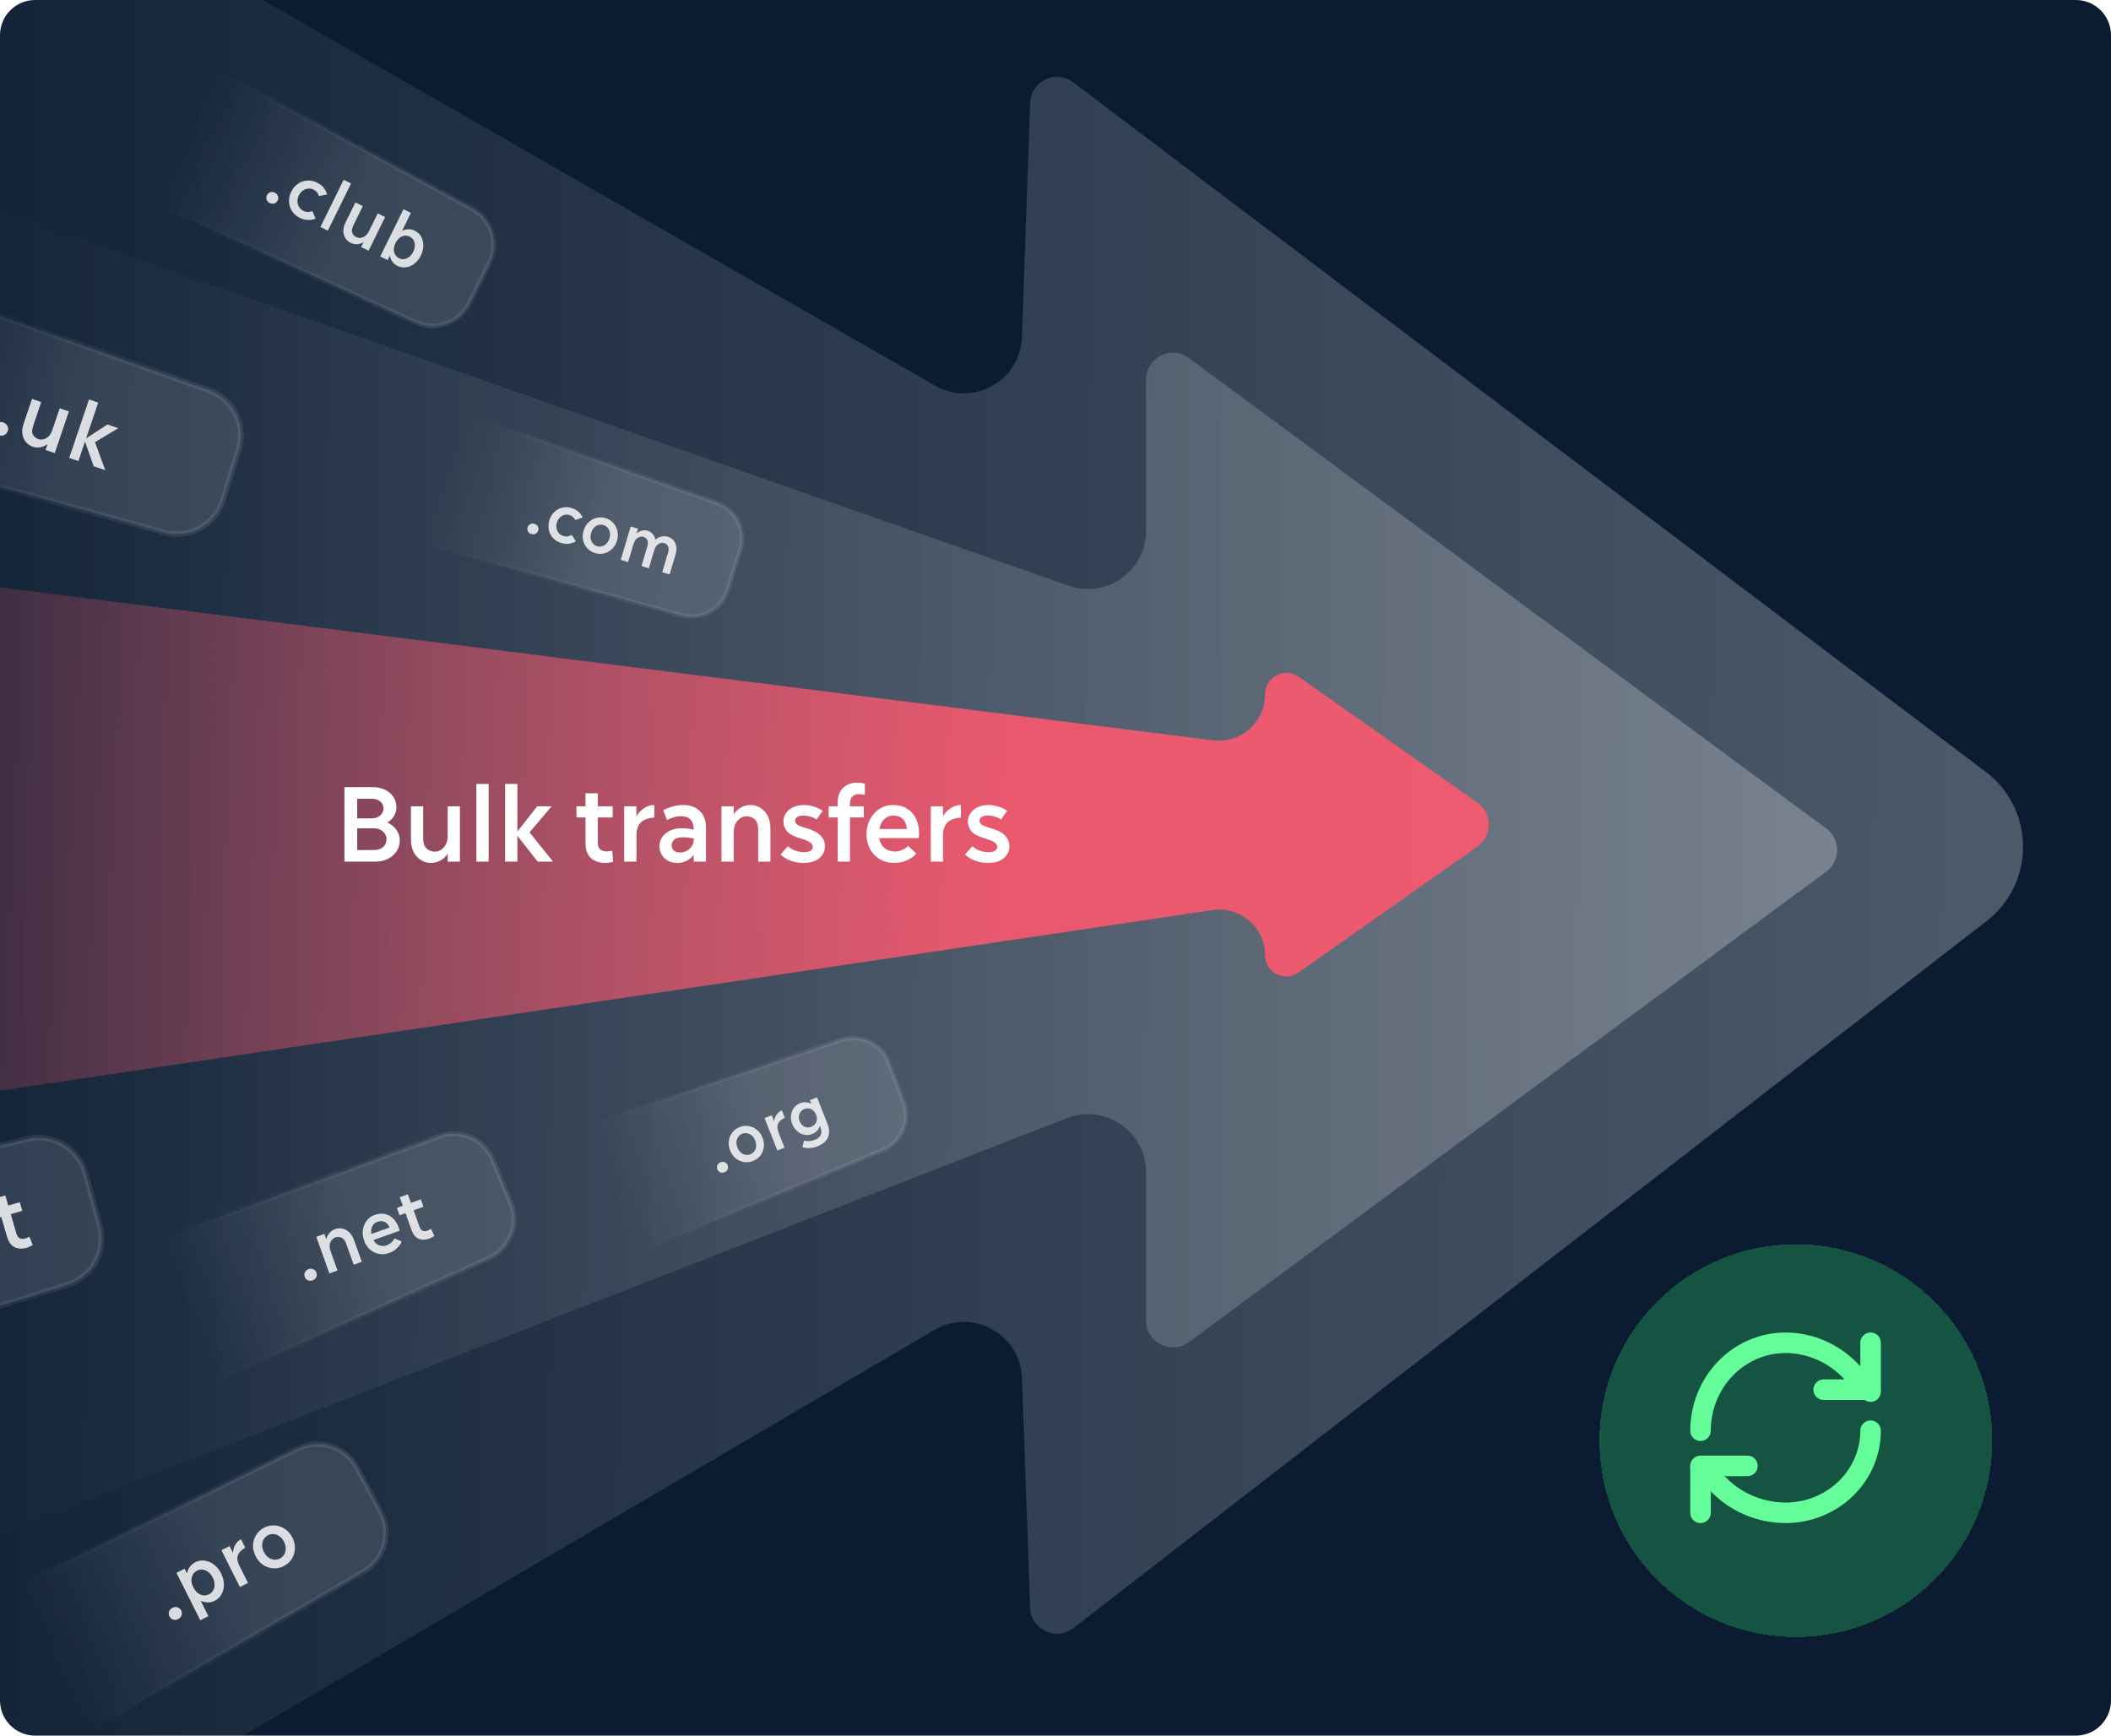 <?xml version="1.0" encoding="UTF-8"?> <svg xmlns="http://www.w3.org/2000/svg" width="360" height="296" viewBox="0 0 360 296" fill="none"><g clip-path="url(#clip0_0_153)"><path d="M0 6C0 2.686 2.686 0 6 0H354C357.314 0 360 2.686 360 6V290C360 293.314 357.314 296 354 296H6C2.686 296 0 293.314 0 290V6Z" fill="#0B1C32"></path><path fill-rule="evenodd" clip-rule="evenodd" d="M175.672 274.191C175.804 277.921 180.101 279.935 183.052 277.651L338.778 157.086C347.127 150.622 347.053 137.991 338.628 131.625L183.016 14.046C180.058 11.81 175.809 13.833 175.678 17.539L174.275 57.496C174.013 64.964 165.903 69.473 159.422 65.755L-48.406 -53.469V348.758L159.347 226.811C165.828 223.007 174.02 227.507 174.286 235.017L175.672 274.191Z" fill="url(#paint0_linear_0_153)" fill-opacity="0.5"></path><path fill-rule="evenodd" clip-rule="evenodd" d="M195.451 225.201C195.451 228.958 199.727 231.117 202.751 228.885L311.434 148.658C313.913 146.828 313.913 143.12 311.434 141.29L202.751 61.063C199.727 58.831 195.451 60.99 195.451 64.747L195.451 90.524C195.451 97.363 188.696 102.151 182.243 99.887L-20.927 28.58V269.764L181.926 190.697C188.431 188.162 195.451 192.96 195.451 199.942V225.201Z" fill="url(#paint1_linear_0_153)" fill-opacity="0.4"></path><path fill-rule="evenodd" clip-rule="evenodd" d="M215.74 162.928C215.74 165.847 219.029 167.554 221.416 165.874L251.958 144.372C254.549 142.548 254.549 138.707 251.958 136.883L221.489 115.433C219.072 113.731 215.74 115.46 215.74 118.416C215.74 123.175 211.567 126.855 206.846 126.259L-47.255 94.213V193.052L206.785 155.208C211.501 154.505 215.74 158.159 215.74 162.928Z" fill="url(#paint2_linear_0_153)"></path><g filter="url(#filter0_d_0_153)"><path d="M56.448 146.186V133.478H61.276C62.087 133.478 62.789 133.629 63.382 133.932C63.987 134.222 64.459 134.628 64.798 135.148C65.137 135.669 65.306 136.256 65.306 136.909C65.306 137.454 65.167 137.956 64.889 138.416C64.611 138.864 64.242 139.233 63.782 139.523C64.423 139.814 64.931 140.225 65.306 140.758C65.694 141.29 65.887 141.895 65.887 142.573C65.887 143.239 65.712 143.844 65.361 144.388C65.01 144.933 64.52 145.369 63.891 145.695C63.261 146.022 62.523 146.186 61.676 146.186H56.448ZM61.077 135.457H58.626V138.797H61.167C61.736 138.797 62.202 138.628 62.565 138.289C62.928 137.95 63.11 137.557 63.11 137.109C63.11 136.625 62.928 136.231 62.565 135.929C62.214 135.614 61.718 135.457 61.077 135.457ZM61.494 140.504H58.626V144.207H61.404C62.105 144.207 62.65 144.037 63.037 143.699C63.425 143.348 63.618 142.894 63.618 142.337C63.618 141.841 63.419 141.411 63.019 141.048C62.632 140.685 62.124 140.504 61.494 140.504ZM67.792 142.392V136.746H69.88V142.156C69.88 143.003 70.073 143.602 70.461 143.953C70.86 144.304 71.32 144.479 71.84 144.479C72.445 144.479 72.966 144.231 73.401 143.735C73.837 143.239 74.055 142.549 74.055 141.665V136.746H76.143V146.186H74.055V144.788C73.825 145.223 73.45 145.605 72.93 145.931C72.409 146.246 71.828 146.403 71.187 146.403C70.618 146.403 70.073 146.252 69.553 145.95C69.033 145.647 68.609 145.199 68.282 144.606C67.956 144.001 67.792 143.263 67.792 142.392ZM78.954 146.186V132.934H81.042V146.186H78.954ZM83.854 146.186V132.934H85.942V141.048L89.319 136.746H91.787L88.012 141.193L92.023 146.186H89.409L85.942 141.774V146.186H83.854ZM97.561 143.027V138.652H96.018V136.746H97.561V134.531H99.649V136.746H102.19V138.652H99.649V142.845C99.649 143.426 99.782 143.838 100.048 144.08C100.314 144.322 100.69 144.443 101.174 144.443C101.307 144.443 101.452 144.431 101.609 144.407C101.767 144.382 101.936 144.352 102.118 144.316L102.281 146.222C102.051 146.27 101.821 146.313 101.591 146.349C101.361 146.385 101.125 146.403 100.883 146.403C99.891 146.403 99.086 146.125 98.469 145.568C97.864 145.012 97.561 144.165 97.561 143.027ZM104.157 146.186V136.746H106.244V138.489C106.402 138.162 106.632 137.853 106.934 137.563C107.237 137.26 107.588 137.012 107.987 136.818C108.398 136.625 108.834 136.528 109.294 136.528V138.67C108.229 138.743 107.455 139.027 106.97 139.523C106.486 140.007 106.244 140.758 106.244 141.774V146.186H104.157ZM110.174 143.535C110.174 142.978 110.326 142.47 110.628 142.01C110.943 141.55 111.384 141.181 111.953 140.903C112.522 140.625 113.206 140.485 114.005 140.485C114.392 140.485 114.743 140.51 115.058 140.558C115.384 140.594 115.705 140.655 116.02 140.74C116.008 139.929 115.814 139.342 115.439 138.979C115.076 138.616 114.543 138.434 113.841 138.434C113.079 138.434 112.286 138.652 111.463 139.088L110.81 137.417C111.33 137.139 111.881 136.921 112.462 136.764C113.055 136.607 113.654 136.528 114.259 136.528C115.409 136.528 116.334 136.867 117.036 137.545C117.75 138.21 118.107 139.16 118.107 140.395V146.186H116.02V145.042C115.693 145.453 115.287 145.786 114.803 146.04C114.331 146.282 113.805 146.403 113.224 146.403C112.619 146.403 112.086 146.282 111.627 146.04C111.167 145.786 110.81 145.441 110.555 145.006C110.301 144.57 110.174 144.08 110.174 143.535ZM112.244 143.39C112.244 143.729 112.359 144.019 112.589 144.261C112.819 144.503 113.17 144.624 113.642 144.624C114.089 144.624 114.489 144.528 114.84 144.334C115.203 144.128 115.487 143.862 115.693 143.535C115.911 143.196 116.02 142.821 116.02 142.41V142.228C115.717 142.168 115.409 142.119 115.094 142.083C114.791 142.047 114.483 142.028 114.168 142.028C113.478 142.028 112.982 142.168 112.679 142.446C112.389 142.724 112.244 143.039 112.244 143.39ZM120.747 146.186V136.746H122.834V138.144C123.064 137.708 123.439 137.333 123.96 137.018C124.48 136.691 125.061 136.528 125.702 136.528C126.283 136.528 126.828 136.679 127.336 136.982C127.857 137.284 128.28 137.738 128.607 138.343C128.934 138.936 129.097 139.669 129.097 140.54V146.186H127.01V140.776C127.01 139.929 126.81 139.33 126.41 138.979C126.023 138.628 125.569 138.452 125.049 138.452C124.456 138.452 123.936 138.7 123.488 139.197C123.052 139.681 122.834 140.37 122.834 141.266V146.186H120.747ZM130.82 144.969L132.072 143.553C132.399 143.856 132.81 144.104 133.307 144.298C133.815 144.479 134.305 144.57 134.777 144.57C135.358 144.57 135.757 144.479 135.975 144.298C136.205 144.116 136.32 143.916 136.32 143.699C136.32 143.517 136.266 143.348 136.157 143.19C136.06 143.033 135.86 142.876 135.558 142.718C135.255 142.561 134.795 142.392 134.178 142.21C133.113 141.895 132.369 141.502 131.945 141.03C131.522 140.546 131.31 139.977 131.31 139.324C131.31 138.803 131.455 138.337 131.745 137.926C132.036 137.502 132.441 137.163 132.962 136.909C133.494 136.655 134.111 136.528 134.813 136.528C135.382 136.528 135.951 136.619 136.52 136.8C137.101 136.97 137.597 137.212 138.008 137.526L136.956 138.997C136.665 138.791 136.32 138.628 135.921 138.507C135.534 138.386 135.11 138.325 134.65 138.325C134.202 138.325 133.863 138.416 133.633 138.597C133.403 138.779 133.289 138.979 133.289 139.197C133.289 139.426 133.41 139.644 133.652 139.85C133.894 140.044 134.402 140.249 135.176 140.467C136.363 140.806 137.192 141.236 137.664 141.756C138.148 142.277 138.39 142.876 138.39 143.553C138.39 144.352 138.075 145.03 137.446 145.587C136.816 146.131 135.903 146.403 134.704 146.403C133.93 146.403 133.198 146.27 132.508 146.004C131.818 145.738 131.255 145.393 130.82 144.969ZM140.569 146.186V138.652H139.026V136.746H140.569V136.183C140.569 135.033 140.878 134.168 141.495 133.587C142.125 133.006 142.917 132.716 143.873 132.716C144.14 132.716 144.382 132.734 144.599 132.77C144.817 132.794 145.017 132.837 145.199 132.897V134.803C145.041 134.767 144.866 134.737 144.672 134.713C144.491 134.688 144.315 134.676 144.146 134.676C143.698 134.676 143.335 134.809 143.056 135.076C142.79 135.33 142.657 135.759 142.657 136.365V136.746H145.017V138.652H142.657V146.186H140.569ZM145.479 141.538C145.479 140.594 145.673 139.747 146.06 138.997C146.46 138.234 146.998 137.635 147.676 137.2C148.354 136.752 149.128 136.528 150 136.528C150.944 136.528 151.742 136.734 152.396 137.145C153.061 137.557 153.57 138.132 153.921 138.87C154.272 139.596 154.447 140.431 154.447 141.375C154.447 141.617 154.429 141.883 154.393 142.174H147.64C147.761 142.888 148.063 143.45 148.547 143.862C149.031 144.261 149.624 144.461 150.326 144.461C150.689 144.461 151.089 144.376 151.524 144.207C151.96 144.037 152.311 143.801 152.577 143.499L153.993 144.824C153.546 145.296 152.995 145.677 152.341 145.968C151.688 146.258 150.974 146.403 150.199 146.403C149.279 146.403 148.463 146.192 147.749 145.768C147.047 145.345 146.49 144.764 146.078 144.025C145.679 143.287 145.479 142.458 145.479 141.538ZM150.036 138.325C149.479 138.325 148.977 138.525 148.529 138.924C148.093 139.324 147.809 139.886 147.676 140.612H152.378C152.317 139.874 152.081 139.311 151.67 138.924C151.258 138.525 150.714 138.325 150.036 138.325ZM156.444 146.186V136.746H158.531V138.489C158.689 138.162 158.919 137.853 159.221 137.563C159.524 137.26 159.875 137.012 160.274 136.818C160.686 136.625 161.121 136.528 161.581 136.528V138.67C160.516 138.743 159.742 139.027 159.258 139.523C158.773 140.007 158.531 140.758 158.531 141.774V146.186H156.444ZM162.28 144.969L163.532 143.553C163.859 143.856 164.271 144.104 164.767 144.298C165.275 144.479 165.765 144.57 166.237 144.57C166.818 144.57 167.218 144.479 167.435 144.298C167.665 144.116 167.78 143.916 167.78 143.699C167.78 143.517 167.726 143.348 167.617 143.19C167.52 143.033 167.32 142.876 167.018 142.718C166.715 142.561 166.255 142.392 165.638 142.21C164.573 141.895 163.829 141.502 163.405 141.03C162.982 140.546 162.77 139.977 162.77 139.324C162.77 138.803 162.915 138.337 163.206 137.926C163.496 137.502 163.902 137.163 164.422 136.909C164.954 136.655 165.572 136.528 166.274 136.528C166.842 136.528 167.411 136.619 167.98 136.8C168.561 136.97 169.057 137.212 169.469 137.526L168.416 138.997C168.125 138.791 167.78 138.628 167.381 138.507C166.994 138.386 166.57 138.325 166.11 138.325C165.662 138.325 165.324 138.416 165.094 138.597C164.864 138.779 164.749 138.979 164.749 139.197C164.749 139.426 164.87 139.644 165.112 139.85C165.354 140.044 165.862 140.249 166.637 140.467C167.823 140.806 168.652 141.236 169.124 141.756C169.608 142.277 169.85 142.876 169.85 143.553C169.85 144.352 169.535 145.03 168.906 145.587C168.277 146.131 167.363 146.403 166.165 146.403C165.39 146.403 164.658 146.27 163.968 146.004C163.278 145.738 162.716 145.393 162.28 144.969Z" fill="white"></path></g><path d="M-31.767 74.206L-23.244 45.614L35.627 66.572C39.775 68.048 42.013 72.539 40.695 76.74L37.996 85.342C36.674 89.557 32.249 91.963 27.992 90.783L-31.767 74.206Z" fill="url(#paint3_linear_0_153)" stroke="url(#paint4_linear_0_153)" stroke-width="0.964"></path><path d="M-0.947 72.751C-0.842 72.441 -0.649 72.217 -0.369 72.078C-0.079 71.942 0.23 71.93 0.558 72.041C0.886 72.153 1.119 72.348 1.258 72.629C1.405 72.913 1.427 73.209 1.322 73.519C1.217 73.829 1.02 74.052 0.73 74.187C0.449 74.326 0.145 74.339 -0.183 74.228C-0.511 74.117 -0.749 73.92 -0.896 73.636C-1.035 73.356 -1.052 73.06 -0.947 72.751ZM4.02 72.285L5.46 68.034L7.032 68.567L5.652 72.639C5.436 73.277 5.429 73.778 5.631 74.141C5.842 74.507 6.144 74.756 6.536 74.889C6.991 75.043 7.446 74.989 7.901 74.727C8.355 74.464 8.695 74 8.921 73.335L10.175 69.631L11.747 70.164L9.34 77.271L7.768 76.738L8.124 75.686C7.84 75.955 7.46 76.147 6.985 76.26C6.513 76.364 6.036 76.335 5.553 76.171C5.125 76.026 4.753 75.773 4.438 75.413C4.124 75.052 3.919 74.607 3.824 74.077C3.733 73.538 3.798 72.941 4.02 72.285ZM11.798 78.103L15.178 68.126L16.749 68.659L14.68 74.768L18.319 72.39L20.178 73.019L16.201 75.405L17.948 80.186L15.98 79.52L14.495 75.315L13.37 78.636L11.798 78.103Z" fill="white" fill-opacity="0.82"></path><path d="M22.805 33.028L33.801 10.102L80.549 35.612C83.843 37.409 85.126 41.488 83.456 44.847L80.034 51.727C78.358 55.097 74.311 56.531 70.887 54.968L22.805 33.028Z" fill="url(#paint5_linear_0_153)" stroke="url(#paint6_linear_0_153)" stroke-width="0.821"></path><path d="M45.523 33.294C45.646 33.044 45.833 32.876 46.086 32.79C46.346 32.707 46.608 32.731 46.873 32.862C47.138 32.992 47.313 33.184 47.399 33.436C47.492 33.692 47.477 33.945 47.354 34.195C47.231 34.445 47.04 34.611 46.78 34.694C46.527 34.78 46.269 34.758 46.004 34.627C45.739 34.497 45.56 34.304 45.467 34.048C45.381 33.795 45.4 33.544 45.523 33.294ZM49.662 32.699C49.941 32.133 50.315 31.687 50.786 31.361C51.261 31.028 51.784 30.838 52.356 30.79C52.927 30.743 53.493 30.857 54.052 31.132C54.552 31.378 54.939 31.678 55.212 32.032C55.486 32.386 55.677 32.768 55.786 33.178L54.358 33.434C54.327 33.218 54.229 33.01 54.062 32.809C53.903 32.612 53.703 32.454 53.46 32.334C53.158 32.186 52.843 32.131 52.513 32.17C52.194 32.205 51.898 32.324 51.624 32.527C51.354 32.724 51.134 32.994 50.964 33.34C50.797 33.678 50.721 34.02 50.734 34.364C50.747 34.709 50.839 35.024 51.009 35.309C51.183 35.586 51.428 35.803 51.745 35.959C52.017 36.092 52.287 36.157 52.554 36.151C52.833 36.142 53.067 36.084 53.257 35.976L53.832 37.287C53.444 37.444 53.014 37.52 52.541 37.515C52.079 37.507 51.598 37.38 51.098 37.134C50.539 36.859 50.104 36.48 49.793 35.998C49.482 35.516 49.313 34.986 49.288 34.407C49.262 33.827 49.387 33.258 49.662 32.699ZM54.641 38.713L58.605 30.659L59.873 31.283L55.909 39.337L54.641 38.713ZM58.919 37.954L60.608 34.523L61.877 35.147L60.259 38.435C60.005 38.95 59.944 39.372 60.074 39.701C60.212 40.034 60.439 40.278 60.755 40.434C61.123 40.615 61.514 40.62 61.927 40.449C62.34 40.277 62.679 39.923 62.943 39.386L64.415 36.396L65.683 37.02L62.86 42.758L61.591 42.134L62.009 41.284C61.739 41.48 61.397 41.599 60.983 41.642C60.572 41.678 60.172 41.6 59.782 41.408C59.437 41.238 59.151 40.983 58.925 40.644C58.699 40.304 58.576 39.905 58.555 39.447C58.537 38.981 58.658 38.484 58.919 37.954ZM64.844 43.735L68.808 35.68L70.077 36.305L68.573 39.361C68.92 39.194 69.279 39.105 69.649 39.096C70.02 39.086 70.381 39.168 70.734 39.342C71.22 39.581 71.585 39.925 71.83 40.374C72.082 40.828 72.203 41.334 72.191 41.896C72.191 42.453 72.052 43.015 71.773 43.581C71.498 44.14 71.138 44.593 70.693 44.941C70.255 45.292 69.78 45.506 69.267 45.582C68.761 45.663 68.266 45.583 67.781 45.344C67.427 45.17 67.142 44.934 66.924 44.635C66.705 44.335 66.556 43.997 66.477 43.62L66.113 44.359L64.844 43.735ZM67.448 41.453C67.173 42.012 67.095 42.531 67.216 43.01C67.34 43.483 67.626 43.829 68.075 44.05C68.362 44.191 68.655 44.235 68.956 44.182C69.263 44.132 69.547 44.002 69.805 43.791C70.076 43.577 70.297 43.293 70.471 42.94C70.645 42.587 70.734 42.238 70.74 41.894C70.752 41.553 70.682 41.249 70.53 40.982C70.389 40.712 70.175 40.506 69.888 40.365C69.44 40.144 68.989 40.132 68.535 40.329C68.085 40.519 67.723 40.894 67.448 41.453Z" fill="white" fill-opacity="0.82"></path><path d="M68.853 91.793L75.604 69.145L122.236 85.746C125.521 86.915 127.294 90.472 126.25 93.8L124.112 100.614C123.065 103.952 119.559 105.858 116.188 104.923L68.853 91.793Z" fill="url(#paint7_linear_0_153)" stroke="url(#paint8_linear_0_153)" stroke-width="0.763"></path><path d="M89.973 89.94C90.047 89.692 90.193 89.509 90.411 89.391C90.637 89.275 90.881 89.256 91.144 89.335C91.407 89.413 91.597 89.561 91.715 89.779C91.84 89.999 91.866 90.234 91.792 90.482C91.718 90.73 91.568 90.912 91.343 91.028C91.125 91.146 90.884 91.166 90.621 91.087C90.358 91.009 90.164 90.86 90.039 90.639C89.921 90.421 89.899 90.188 89.973 89.94ZM93.674 88.753C93.842 88.191 94.117 87.724 94.498 87.353C94.881 86.974 95.331 86.719 95.847 86.586C96.364 86.454 96.9 86.471 97.454 86.636C97.951 86.784 98.352 86.999 98.658 87.281C98.963 87.563 99.198 87.883 99.361 88.242L98.092 88.698C98.03 88.505 97.908 88.329 97.724 88.171C97.548 88.016 97.34 87.902 97.099 87.83C96.799 87.741 96.501 87.739 96.205 87.826C95.918 87.907 95.665 88.063 95.446 88.291C95.229 88.513 95.069 88.795 94.967 89.139C94.867 89.475 94.85 89.799 94.915 90.113C94.981 90.427 95.114 90.701 95.314 90.936C95.516 91.163 95.775 91.323 96.089 91.417C96.359 91.498 96.616 91.515 96.861 91.468C97.115 91.417 97.32 91.327 97.478 91.199L98.208 92.311C97.877 92.515 97.494 92.651 97.06 92.72C96.635 92.785 96.175 92.743 95.678 92.595C95.123 92.429 94.666 92.15 94.306 91.756C93.946 91.363 93.71 90.903 93.596 90.376C93.483 89.849 93.509 89.308 93.674 88.753ZM99.526 90.498C99.696 89.928 99.971 89.457 100.352 89.086C100.743 88.709 101.191 88.458 101.698 88.33C102.208 88.196 102.729 88.208 103.262 88.367C103.802 88.528 104.245 88.803 104.59 89.192C104.945 89.576 105.179 90.032 105.292 90.559C105.415 91.08 105.391 91.626 105.222 92.195C105.052 92.765 104.772 93.238 104.381 93.615C104 93.986 103.555 94.239 103.046 94.374C102.546 94.503 102.026 94.487 101.486 94.326C100.952 94.167 100.509 93.895 100.154 93.511C99.802 93.12 99.564 92.664 99.441 92.142C99.328 91.615 99.356 91.067 99.526 90.498ZM100.818 90.883C100.707 91.255 100.681 91.597 100.739 91.909C100.805 92.222 100.932 92.487 101.123 92.703C101.32 92.921 101.557 93.071 101.835 93.154C102.112 93.237 102.39 93.24 102.667 93.163C102.952 93.089 103.203 92.938 103.423 92.709C103.649 92.482 103.818 92.183 103.929 91.81C104.04 91.438 104.063 91.095 103.997 90.781C103.939 90.469 103.811 90.205 103.614 89.987C103.424 89.771 103.19 89.622 102.912 89.539C102.635 89.456 102.354 89.452 102.069 89.526C101.792 89.603 101.54 89.754 101.314 89.981C101.094 90.21 100.929 90.51 100.818 90.883ZM105.855 95.485L107.553 89.79L108.813 90.165L108.561 91.008C108.764 90.782 109.04 90.618 109.388 90.515C109.739 90.405 110.079 90.399 110.408 90.497C110.751 90.6 111.045 90.787 111.29 91.058C111.537 91.323 111.7 91.658 111.778 92.063C112.063 91.774 112.396 91.587 112.78 91.502C113.163 91.418 113.533 91.429 113.891 91.536C114.249 91.642 114.555 91.829 114.809 92.096C115.064 92.362 115.233 92.703 115.316 93.117C115.406 93.534 115.37 94.016 115.207 94.564L114.191 97.97L112.931 97.595L113.904 94.331C114.057 93.819 114.062 93.427 113.921 93.155C113.78 92.882 113.57 92.704 113.293 92.621C112.95 92.519 112.611 92.573 112.278 92.784C111.954 92.99 111.704 93.388 111.528 93.98L110.653 96.916L109.393 96.54L110.366 93.276C110.519 92.765 110.524 92.373 110.383 92.1C110.242 91.827 110.032 91.65 109.755 91.567C109.411 91.465 109.073 91.519 108.74 91.73C108.416 91.935 108.166 92.334 107.99 92.925L107.115 95.861L105.855 95.485Z" fill="white" fill-opacity="0.82"></path><path d="M33.418 237.134L23.022 212.883L74.884 193.794C78.538 192.449 82.601 194.233 84.084 197.832L87.12 205.205C88.608 208.817 86.963 212.958 83.403 214.565L33.418 237.134Z" fill="url(#paint9_linear_0_153)" stroke="url(#paint10_linear_0_153)" stroke-width="0.852"></path><path d="M51.969 217.759C51.871 217.486 51.882 217.225 52 216.975C52.126 216.722 52.333 216.544 52.622 216.44C52.91 216.337 53.179 216.345 53.429 216.463C53.688 216.578 53.866 216.772 53.963 217.044C54.061 217.316 54.046 217.579 53.92 217.832C53.802 218.082 53.599 218.259 53.31 218.363C53.022 218.466 52.749 218.46 52.491 218.344C52.24 218.226 52.066 218.031 51.969 217.759ZM56.174 217.174L53.936 210.927L55.317 210.432L55.649 211.357C55.698 211.014 55.857 210.677 56.127 210.345C56.394 210.006 56.739 209.76 57.164 209.608C57.548 209.47 57.944 209.441 58.353 209.521C58.769 209.597 59.157 209.797 59.516 210.12C59.873 210.435 60.155 210.881 60.362 211.458L61.7 215.194L60.319 215.689L59.036 212.109C58.835 211.548 58.561 211.199 58.213 211.062C57.874 210.921 57.532 210.913 57.188 211.036C56.795 211.177 56.51 211.464 56.331 211.899C56.157 212.322 56.177 212.831 56.389 213.423L57.556 216.679L56.174 217.174ZM62.099 211.581C61.875 210.956 61.802 210.35 61.88 209.761C61.964 209.162 62.178 208.638 62.523 208.189C62.866 207.732 63.325 207.4 63.902 207.193C64.527 206.97 65.104 206.916 65.634 207.034C66.172 207.148 66.645 207.408 67.052 207.813C67.457 208.211 67.771 208.722 67.995 209.346C68.052 209.507 68.103 209.687 68.148 209.888L63.679 211.489C63.928 211.933 64.262 212.234 64.68 212.391C65.095 212.541 65.535 212.532 65.999 212.366C66.24 212.28 66.484 212.129 66.732 211.914C66.98 211.698 67.156 211.459 67.261 211.195L68.512 211.737C68.328 212.155 68.054 212.538 67.69 212.885C67.326 213.232 66.888 213.498 66.376 213.681C65.767 213.899 65.176 213.953 64.603 213.842C64.038 213.728 63.532 213.476 63.085 213.085C62.645 212.691 62.317 212.19 62.099 211.581ZM64.352 208.374C63.984 208.506 63.699 208.757 63.497 209.128C63.303 209.495 63.249 209.935 63.333 210.447L66.444 209.333C66.229 208.858 65.94 208.542 65.575 208.383C65.208 208.216 64.801 208.213 64.352 208.374ZM70.188 209.794L69.151 206.899L68.13 207.265L67.678 206.003L68.699 205.637L68.174 204.172L69.555 203.677L70.08 205.142L71.762 204.54L72.214 205.801L70.532 206.404L71.527 209.179C71.664 209.563 71.85 209.804 72.084 209.901C72.317 209.998 72.594 209.989 72.915 209.875C73.003 209.843 73.096 209.801 73.194 209.747C73.293 209.694 73.398 209.634 73.509 209.567L74.069 210.789C73.928 210.876 73.786 210.958 73.643 211.037C73.499 211.116 73.347 211.184 73.187 211.241C72.53 211.476 71.932 211.483 71.391 211.261C70.859 211.036 70.458 210.547 70.188 209.794Z" fill="white" fill-opacity="0.82"></path><path d="M-48.635 237.869L-57.098 208.779L4.673 194.26C9.025 193.238 13.406 195.838 14.594 200.147L17.026 208.974C18.217 213.298 15.765 217.787 11.483 219.122L-48.635 237.869Z" fill="url(#paint11_linear_0_153)" stroke="url(#paint12_linear_0_153)" stroke-width="0.978"></path><path d="M-33.244 222.572C-33.337 222.253 -33.307 221.954 -33.154 221.676C-32.992 221.394 -32.742 221.205 -32.404 221.106C-32.066 221.008 -31.758 221.035 -31.48 221.188C-31.192 221.339 -31.002 221.573 -30.909 221.892C-30.816 222.211 -30.851 222.511 -31.013 222.792C-31.166 223.071 -31.412 223.259 -31.749 223.357C-32.087 223.456 -32.4 223.43 -32.688 223.279C-32.966 223.126 -33.152 222.891 -33.244 222.572ZM-29.362 221.457L-28.71 220.077C-28.389 220.238 -28.014 220.338 -27.586 220.376C-27.151 220.402 -26.751 220.362 -26.385 220.255C-25.935 220.124 -25.646 219.964 -25.518 219.774C-25.38 219.582 -25.336 219.401 -25.386 219.232C-25.426 219.091 -25.507 218.972 -25.627 218.875C-25.737 218.775 -25.927 218.698 -26.197 218.644C-26.467 218.591 -26.862 218.563 -27.381 218.561C-28.278 218.558 -28.943 218.421 -29.378 218.15C-29.815 217.871 -30.108 217.478 -30.255 216.971C-30.372 216.568 -30.365 216.174 -30.233 215.79C-30.103 215.396 -29.865 215.042 -29.519 214.727C-29.164 214.41 -28.714 214.173 -28.17 214.014C-27.729 213.886 -27.268 213.828 -26.786 213.841C-26.298 213.841 -25.859 213.917 -25.469 214.068L-25.953 215.445C-26.225 215.351 -26.529 215.302 -26.866 215.298C-27.193 215.292 -27.535 215.34 -27.892 215.444C-28.239 215.545 -28.481 215.692 -28.618 215.884C-28.755 216.077 -28.799 216.258 -28.75 216.426C-28.698 216.605 -28.555 216.746 -28.322 216.851C-28.09 216.947 -27.65 216.991 -27 216.986C-26.005 216.981 -25.265 217.127 -24.782 217.424C-24.29 217.718 -23.967 218.128 -23.814 218.653C-23.634 219.272 -23.725 219.868 -24.087 220.441C-24.452 221.005 -25.099 221.423 -26.028 221.693C-26.628 221.867 -27.226 221.929 -27.82 221.878C-28.415 221.828 -28.929 221.687 -29.362 221.457ZM-20.777 222.271L-23.519 212.844L-21.901 212.374L-21.627 213.316C-21.456 212.89 -21.212 212.524 -20.894 212.218C-20.576 211.912 -20.192 211.693 -19.742 211.562C-19.123 211.382 -18.525 211.391 -17.948 211.59C-17.362 211.785 -16.849 212.134 -16.407 212.637C-15.96 213.127 -15.631 213.733 -15.421 214.456C-15.213 215.168 -15.165 215.857 -15.278 216.52C-15.38 217.181 -15.627 217.751 -16.016 218.23C-16.396 218.707 -16.896 219.036 -17.515 219.216C-17.965 219.347 -18.406 219.368 -18.839 219.281C-19.271 219.193 -19.674 219.015 -20.047 218.747L-19.159 221.8L-20.777 222.271ZM-20.936 216.06C-20.728 216.773 -20.379 217.292 -19.887 217.617C-19.399 217.933 -18.869 218.007 -18.296 217.841C-17.931 217.734 -17.637 217.537 -17.416 217.249C-17.185 216.958 -17.04 216.616 -16.982 216.222C-16.917 215.817 -16.95 215.389 -17.081 214.939C-17.212 214.488 -17.413 214.11 -17.686 213.802C-17.949 213.492 -18.255 213.281 -18.603 213.169C-18.944 213.044 -19.298 213.035 -19.664 213.142C-20.236 213.308 -20.642 213.66 -20.882 214.198C-21.125 214.727 -21.143 215.347 -20.936 216.06ZM-14.158 214.088C-14.37 213.357 -14.401 212.658 -14.248 211.993C-14.089 211.316 -13.781 210.733 -13.323 210.244C-12.868 209.745 -12.298 209.396 -11.613 209.197C-10.919 208.995 -10.251 208.984 -9.608 209.163C-8.96 209.33 -8.391 209.658 -7.903 210.147C-7.408 210.624 -7.054 211.228 -6.842 211.96C-6.629 212.691 -6.602 213.395 -6.761 214.072C-6.913 214.737 -7.217 215.319 -7.672 215.818C-8.121 216.304 -8.692 216.649 -9.386 216.851C-10.071 217.05 -10.738 217.066 -11.386 216.899C-12.038 216.722 -12.611 216.395 -13.106 215.919C-13.594 215.43 -13.945 214.82 -14.158 214.088ZM-12.497 213.605C-12.358 214.083 -12.149 214.47 -11.87 214.765C-11.581 215.058 -11.26 215.254 -10.905 215.355C-10.541 215.452 -10.181 215.449 -9.824 215.345C-9.468 215.242 -9.167 215.052 -8.921 214.777C-8.666 214.5 -8.5 214.161 -8.423 213.763C-8.336 213.361 -8.363 212.921 -8.502 212.443C-8.641 211.964 -8.855 211.579 -9.143 211.286C-9.422 210.991 -9.744 210.795 -10.108 210.697C-10.463 210.597 -10.819 210.599 -11.175 210.702C-11.531 210.806 -11.837 210.997 -12.092 211.274C-12.338 211.549 -12.504 211.888 -12.59 212.289C-12.668 212.688 -12.636 213.127 -12.497 213.605ZM-3.873 215.063L-6.002 207.747L-4.384 207.277L-3.991 208.627C-3.942 208.339 -3.834 208.048 -3.665 207.754C-3.498 207.452 -3.282 207.18 -3.017 206.94C-2.741 206.697 -2.425 206.524 -2.069 206.42L-1.586 208.08C-2.395 208.377 -2.931 208.772 -3.195 209.266C-3.461 209.75 -3.479 210.386 -3.25 211.174L-2.255 214.593L-3.873 215.063ZM1.204 210.931L0.218 207.54L-0.978 207.888L-1.408 206.411L-0.212 206.063L-0.712 204.347L0.906 203.876L1.406 205.592L3.375 205.019L3.805 206.496L1.836 207.07L2.781 210.32C2.912 210.77 3.108 211.059 3.369 211.186C3.63 211.314 3.948 211.323 4.323 211.214C4.426 211.184 4.536 211.142 4.653 211.087C4.769 211.033 4.894 210.971 5.026 210.902L5.583 212.343C5.415 212.432 5.247 212.517 5.077 212.597C4.907 212.677 4.728 212.744 4.54 212.799C3.771 213.023 3.085 212.988 2.481 212.696C1.886 212.401 1.461 211.813 1.204 210.931Z" fill="white" fill-opacity="0.82"></path><path d="M105.181 215.106L96.498 193.127L143.421 177.37C146.727 176.26 150.319 177.961 151.553 181.222L154.082 187.901C155.321 191.173 153.743 194.838 150.514 196.186L105.181 215.106Z" fill="url(#paint13_linear_0_153)" stroke="url(#paint14_linear_0_153)" stroke-width="0.763"></path><path d="M122.332 199.42C122.237 199.179 122.239 198.944 122.337 198.717C122.443 198.487 122.624 198.321 122.879 198.221C123.134 198.12 123.375 198.119 123.602 198.217C123.837 198.313 124.002 198.481 124.097 198.722C124.192 198.963 124.187 199.199 124.081 199.429C123.983 199.657 123.806 199.821 123.551 199.921C123.296 200.022 123.051 200.025 122.816 199.929C122.589 199.83 122.428 199.661 122.332 199.42ZM124.51 196.2C124.291 195.647 124.217 195.107 124.287 194.579C124.362 194.042 124.559 193.567 124.879 193.153C125.196 192.733 125.614 192.421 126.131 192.216C126.656 192.009 127.174 191.952 127.685 192.045C128.202 192.127 128.667 192.341 129.082 192.685C129.5 193.019 129.819 193.463 130.037 194.016C130.256 194.569 130.328 195.114 130.253 195.651C130.183 196.179 129.989 196.652 129.672 197.073C129.359 197.483 128.94 197.792 128.416 197.999C127.898 198.204 127.382 198.264 126.866 198.182C126.347 198.092 125.878 197.88 125.459 197.545C125.044 197.201 124.728 196.753 124.51 196.2ZM125.764 195.704C125.907 196.066 126.097 196.351 126.336 196.56C126.581 196.766 126.845 196.895 127.128 196.947C127.418 196.997 127.697 196.968 127.966 196.862C128.236 196.755 128.456 196.587 128.627 196.355C128.804 196.121 128.909 195.846 128.94 195.531C128.978 195.213 128.926 194.873 128.783 194.511C128.64 194.15 128.446 193.866 128.201 193.66C127.963 193.451 127.698 193.322 127.409 193.272C127.126 193.22 126.85 193.247 126.58 193.354C126.311 193.46 126.088 193.63 125.91 193.865C125.739 194.096 125.634 194.371 125.596 194.689C125.565 195.004 125.621 195.343 125.764 195.704ZM132.568 196.211L130.384 190.683L131.607 190.2L132.01 191.221C132.026 190.993 132.09 190.759 132.2 190.519C132.307 190.272 132.455 190.046 132.644 189.84C132.84 189.631 133.073 189.474 133.342 189.367L133.838 190.622C133.231 190.911 132.843 191.256 132.675 191.659C132.503 192.054 132.535 192.55 132.77 193.145L133.791 195.728L132.568 196.211ZM136.846 195.639L137.11 194.503C137.342 194.592 137.626 194.627 137.963 194.608C138.302 194.597 138.625 194.531 138.929 194.411C139.454 194.204 139.799 193.916 139.965 193.547C140.137 193.176 140.112 192.707 139.888 192.14L139.837 192.012C139.729 192.317 139.563 192.592 139.339 192.836C139.123 193.077 138.849 193.263 138.516 193.395C138.062 193.574 137.608 193.618 137.155 193.527C136.708 193.433 136.303 193.228 135.941 192.912C135.579 192.597 135.301 192.194 135.108 191.705C134.914 191.216 134.842 190.733 134.891 190.255C134.94 189.777 135.095 189.351 135.357 188.977C135.626 188.6 135.987 188.322 136.441 188.143C136.774 188.012 137.102 187.96 137.424 187.988C137.754 188.014 138.064 188.104 138.355 188.259L138.107 187.632L139.33 187.149L141.123 191.688C141.465 192.553 141.487 193.314 141.19 193.973C140.902 194.635 140.295 195.15 139.366 195.516C138.998 195.662 138.588 195.754 138.136 195.793C137.692 195.83 137.262 195.778 136.846 195.639ZM136.362 191.21C136.533 191.642 136.807 191.952 137.184 192.139C137.558 192.319 137.944 192.33 138.34 192.173C138.759 192.008 139.044 191.736 139.197 191.356C139.357 190.973 139.348 190.555 139.168 190.101C138.986 189.64 138.708 189.329 138.332 189.166C137.961 188.993 137.566 188.989 137.148 189.154C136.751 189.311 136.479 189.587 136.331 189.981C136.181 190.368 136.191 190.777 136.362 191.21Z" fill="white" fill-opacity="0.82"></path><path d="M11.748 297.233L-1.832 272.801L50.757 247.072C54.462 245.26 58.937 246.7 60.889 250.333L64.887 257.774C66.845 261.419 65.561 265.961 61.983 268.04L11.748 297.233Z" fill="url(#paint15_linear_0_153)" stroke="url(#paint16_linear_0_153)" stroke-width="0.903"></path><path d="M28.896 275.665C28.759 275.391 28.736 275.115 28.828 274.837C28.928 274.555 29.123 274.341 29.413 274.195C29.703 274.049 29.988 274.023 30.266 274.115C30.552 274.203 30.764 274.384 30.902 274.658C31.039 274.932 31.058 275.21 30.957 275.492C30.865 275.771 30.674 275.983 30.384 276.128C30.094 276.274 29.806 276.302 29.52 276.214C29.241 276.122 29.034 275.939 28.896 275.665ZM34.153 276.323L30.088 268.229L31.478 267.531L31.884 268.34C31.968 267.925 32.129 267.552 32.366 267.221C32.603 266.89 32.915 266.628 33.302 266.433C33.834 266.167 34.377 266.075 34.934 266.159C35.498 266.238 36.023 266.469 36.507 266.851C36.995 267.221 37.395 267.716 37.707 268.337C38.014 268.949 38.172 269.565 38.181 270.186C38.199 270.802 38.071 271.361 37.797 271.861C37.532 272.357 37.134 272.739 36.602 273.006C36.215 273.2 35.819 273.293 35.411 273.286C35.004 273.279 34.609 273.185 34.226 273.004L35.542 275.626L34.153 276.323ZM32.971 270.715C33.278 271.327 33.682 271.739 34.182 271.952C34.678 272.157 35.172 272.136 35.663 271.889C35.977 271.731 36.211 271.503 36.363 271.205C36.524 270.902 36.598 270.567 36.585 270.201C36.577 269.822 36.475 269.439 36.281 269.052C36.087 268.666 35.84 268.356 35.542 268.123C35.251 267.885 34.939 267.745 34.604 267.701C34.273 267.645 33.951 267.696 33.637 267.854C33.145 268.1 32.836 268.488 32.708 269.016C32.576 269.536 32.663 270.102 32.971 270.715ZM40.912 270.66L37.758 264.378L39.147 263.68L39.729 264.84C39.725 264.57 39.775 264.288 39.879 263.993C39.979 263.691 40.13 263.408 40.331 263.146C40.54 262.88 40.798 262.67 41.104 262.516L41.82 263.942C41.135 264.346 40.715 264.794 40.558 265.286C40.398 265.77 40.488 266.35 40.827 267.027L42.301 269.963L40.912 270.66ZM43.581 265.387C43.266 264.758 43.122 264.13 43.149 263.501C43.18 262.86 43.362 262.279 43.696 261.759C44.026 261.23 44.484 260.818 45.072 260.523C45.668 260.224 46.273 260.102 46.886 260.157C47.502 260.201 48.073 260.403 48.598 260.765C49.126 261.115 49.548 261.604 49.864 262.232C50.179 262.86 50.321 263.495 50.29 264.136C50.263 264.765 50.085 265.343 49.755 265.872C49.429 266.388 48.969 266.796 48.373 267.096C47.785 267.391 47.182 267.517 46.566 267.473C45.945 267.422 45.37 267.222 44.841 266.872C44.317 266.51 43.897 266.015 43.581 265.387ZM45.007 264.671C45.213 265.082 45.468 265.398 45.77 265.619C46.081 265.836 46.406 265.96 46.744 265.992C47.091 266.02 47.417 265.957 47.724 265.803C48.03 265.649 48.271 265.427 48.448 265.137C48.633 264.842 48.727 264.507 48.73 264.132C48.742 263.754 48.644 263.359 48.438 262.948C48.232 262.537 47.973 262.223 47.663 262.006C47.36 261.785 47.035 261.66 46.689 261.633C46.35 261.601 46.028 261.662 45.721 261.816C45.416 261.97 45.17 262.194 44.985 262.488C44.808 262.779 44.714 263.113 44.703 263.492C44.699 263.867 44.801 264.26 45.007 264.671Z" fill="white" fill-opacity="0.82"></path><g filter="url(#filter1_d_0_153)"><circle cx="304.5" cy="243.5" r="33.5" fill="#31E56F" fill-opacity="0.28" shape-rendering="crispEdges"></circle></g><path d="M290 244C290 240.022 291.528 236.206 294.247 233.393C296.966 230.58 300.654 229 304.5 229C308.554 229.016 312.444 230.652 315.359 233.567L319 237.333" stroke="#64FD99" stroke-width="3.5" stroke-linecap="round" stroke-linejoin="round"></path><path d="M319 229V237H311" stroke="#64FD99" stroke-width="3.5" stroke-linecap="round" stroke-linejoin="round"></path><path d="M319 244C319 247.713 317.472 251.274 314.753 253.899C312.034 256.525 308.346 258 304.5 258C300.446 257.985 296.556 256.458 293.641 253.738L290 250.222" stroke="#64FD99" stroke-width="3.5" stroke-linecap="round" stroke-linejoin="round"></path><path d="M298 250H290V258" stroke="#64FD99" stroke-width="3.5" stroke-linecap="round" stroke-linejoin="round"></path></g><defs><filter id="filter0_d_0_153" x="55.684" y="130.426" width="119.508" height="19.794" filterUnits="userSpaceOnUse" color-interpolation-filters="sRGB"><feFlood flood-opacity="0" result="BackgroundImageFix"></feFlood><feColorMatrix in="SourceAlpha" type="matrix" values="0 0 0 0 0 0 0 0 0 0 0 0 0 0 0 0 0 0 127 0" result="hardAlpha"></feColorMatrix><feOffset dx="2.29" dy="0.763"></feOffset><feGaussianBlur stdDeviation="1.526"></feGaussianBlur><feComposite in2="hardAlpha" operator="out"></feComposite><feColorMatrix type="matrix" values="0 0 0 0 0 0 0 0 0 0 0 0 0 0 0 0 0 0 0.16 0"></feColorMatrix><feBlend mode="normal" in2="BackgroundImageFix" result="effect1_dropShadow_0_153"></feBlend><feBlend mode="normal" in="SourceGraphic" in2="effect1_dropShadow_0_153" result="shape"></feBlend></filter><filter id="filter1_d_0_153" x="261.803" y="201.236" width="88.911" height="88.911" filterUnits="userSpaceOnUse" color-interpolation-filters="sRGB"><feFlood flood-opacity="0" result="BackgroundImageFix"></feFlood><feColorMatrix in="SourceAlpha" type="matrix" values="0 0 0 0 0 0 0 0 0 0 0 0 0 0 0 0 0 0 127 0" result="hardAlpha"></feColorMatrix><feOffset dx="1.759" dy="2.191"></feOffset><feGaussianBlur stdDeviation="5.478"></feGaussianBlur><feComposite in2="hardAlpha" operator="out"></feComposite><feColorMatrix type="matrix" values="0 0 0 0 0.112 0 0 0 0 0.138 0 0 0 0 0.131 0 0 0 0.23 0"></feColorMatrix><feBlend mode="normal" in2="BackgroundImageFix" result="effect1_dropShadow_0_153"></feBlend><feBlend mode="normal" in="SourceGraphic" in2="effect1_dropShadow_0_153" result="shape"></feBlend></filter><linearGradient id="paint0_linear_0_153" x1="669.039" y1="149.553" x2="-48.788" y2="141.92" gradientUnits="userSpaceOnUse"><stop stop-color="white"></stop><stop offset="1" stop-color="white" stop-opacity="0"></stop></linearGradient><linearGradient id="paint1_linear_0_153" x1="469.455" y1="148.79" x2="-2.609" y2="148.79" gradientUnits="userSpaceOnUse"><stop stop-color="white"></stop><stop offset="1" stop-color="white" stop-opacity="0"></stop></linearGradient><linearGradient id="paint2_linear_0_153" x1="170.268" y1="154.509" x2="-47.252" y2="144.901" gradientUnits="userSpaceOnUse"><stop stop-color="#FE586E" stop-opacity="0.88"></stop><stop offset="1" stop-color="#FE586E" stop-opacity="0"></stop></linearGradient><linearGradient id="paint3_linear_0_153" x1="11.61" y1="72.934" x2="-23.079" y2="61.371" gradientUnits="userSpaceOnUse"><stop stop-color="white" stop-opacity="0.12"></stop><stop offset="1" stop-color="white" stop-opacity="0"></stop></linearGradient><linearGradient id="paint4_linear_0_153" x1="36.427" y1="78.553" x2="-20.905" y2="60.245" gradientUnits="userSpaceOnUse"><stop stop-color="white" stop-opacity="0.09"></stop><stop offset="1" stop-color="white" stop-opacity="0"></stop></linearGradient><linearGradient id="paint5_linear_0_153" x1="59.484" y1="37.755" x2="31.834" y2="23.386" gradientUnits="userSpaceOnUse"><stop stop-color="white" stop-opacity="0.12"></stop><stop offset="1" stop-color="white" stop-opacity="0"></stop></linearGradient><linearGradient id="paint6_linear_0_153" x1="79.621" y1="45.803" x2="33.814" y2="22.73" gradientUnits="userSpaceOnUse"><stop stop-color="white" stop-opacity="0.09"></stop><stop offset="1" stop-color="white" stop-opacity="0"></stop></linearGradient><linearGradient id="paint7_linear_0_153" x1="103.211" y1="90.785" x2="75.735" y2="81.626" gradientUnits="userSpaceOnUse"><stop stop-color="white" stop-opacity="0.12"></stop><stop offset="1" stop-color="white" stop-opacity="0"></stop></linearGradient><linearGradient id="paint8_linear_0_153" x1="122.869" y1="95.236" x2="77.456" y2="80.735" gradientUnits="userSpaceOnUse"><stop stop-color="white" stop-opacity="0.09"></stop><stop offset="1" stop-color="white" stop-opacity="0"></stop></linearGradient><linearGradient id="paint9_linear_0_153" x1="62.168" y1="211.713" x2="32.054" y2="223.495" gradientUnits="userSpaceOnUse"><stop stop-color="white" stop-opacity="0.12"></stop><stop offset="1" stop-color="white" stop-opacity="0"></stop></linearGradient><linearGradient id="paint10_linear_0_153" x1="82.211" y1="201.481" x2="32.894" y2="221.499" gradientUnits="userSpaceOnUse"><stop stop-color="white" stop-opacity="0.09"></stop><stop offset="1" stop-color="white" stop-opacity="0"></stop></linearGradient><linearGradient id="paint11_linear_0_153" x1="-12.32" y1="212.908" x2="-48.285" y2="222.134" gradientUnits="userSpaceOnUse"><stop stop-color="white" stop-opacity="0.12"></stop><stop offset="1" stop-color="white" stop-opacity="0"></stop></linearGradient><linearGradient id="paint12_linear_0_153" x1="11.95" y1="204.044" x2="-47.05" y2="219.977" gradientUnits="userSpaceOnUse"><stop stop-color="white" stop-opacity="0.09"></stop><stop offset="1" stop-color="white" stop-opacity="0"></stop></linearGradient><linearGradient id="paint13_linear_0_153" x1="131.575" y1="193.086" x2="104.311" y2="202.86" gradientUnits="userSpaceOnUse"><stop stop-color="white" stop-opacity="0.12"></stop><stop offset="1" stop-color="white" stop-opacity="0"></stop></linearGradient><linearGradient id="paint14_linear_0_153" x1="149.783" y1="184.441" x2="105.114" y2="201.095" gradientUnits="userSpaceOnUse"><stop stop-color="white" stop-opacity="0.09"></stop><stop offset="1" stop-color="white" stop-opacity="0"></stop></linearGradient><linearGradient id="paint15_linear_0_153" x1="39.295" y1="267.332" x2="8.835" y2="283.007" gradientUnits="userSpaceOnUse"><stop stop-color="white" stop-opacity="0.12"></stop><stop offset="1" stop-color="white" stop-opacity="0"></stop></linearGradient><linearGradient id="paint16_linear_0_153" x1="59.31" y1="254.381" x2="9.504" y2="280.813" gradientUnits="userSpaceOnUse"><stop stop-color="white" stop-opacity="0.09"></stop><stop offset="1" stop-color="white" stop-opacity="0"></stop></linearGradient><clipPath id="clip0_0_153"><path d="M0 6C0 2.686 2.686 0 6 0H354C357.314 0 360 2.686 360 6V290C360 293.314 357.314 296 354 296H6C2.686 296 0 293.314 0 290V6Z" fill="white"></path></clipPath></defs></svg> 